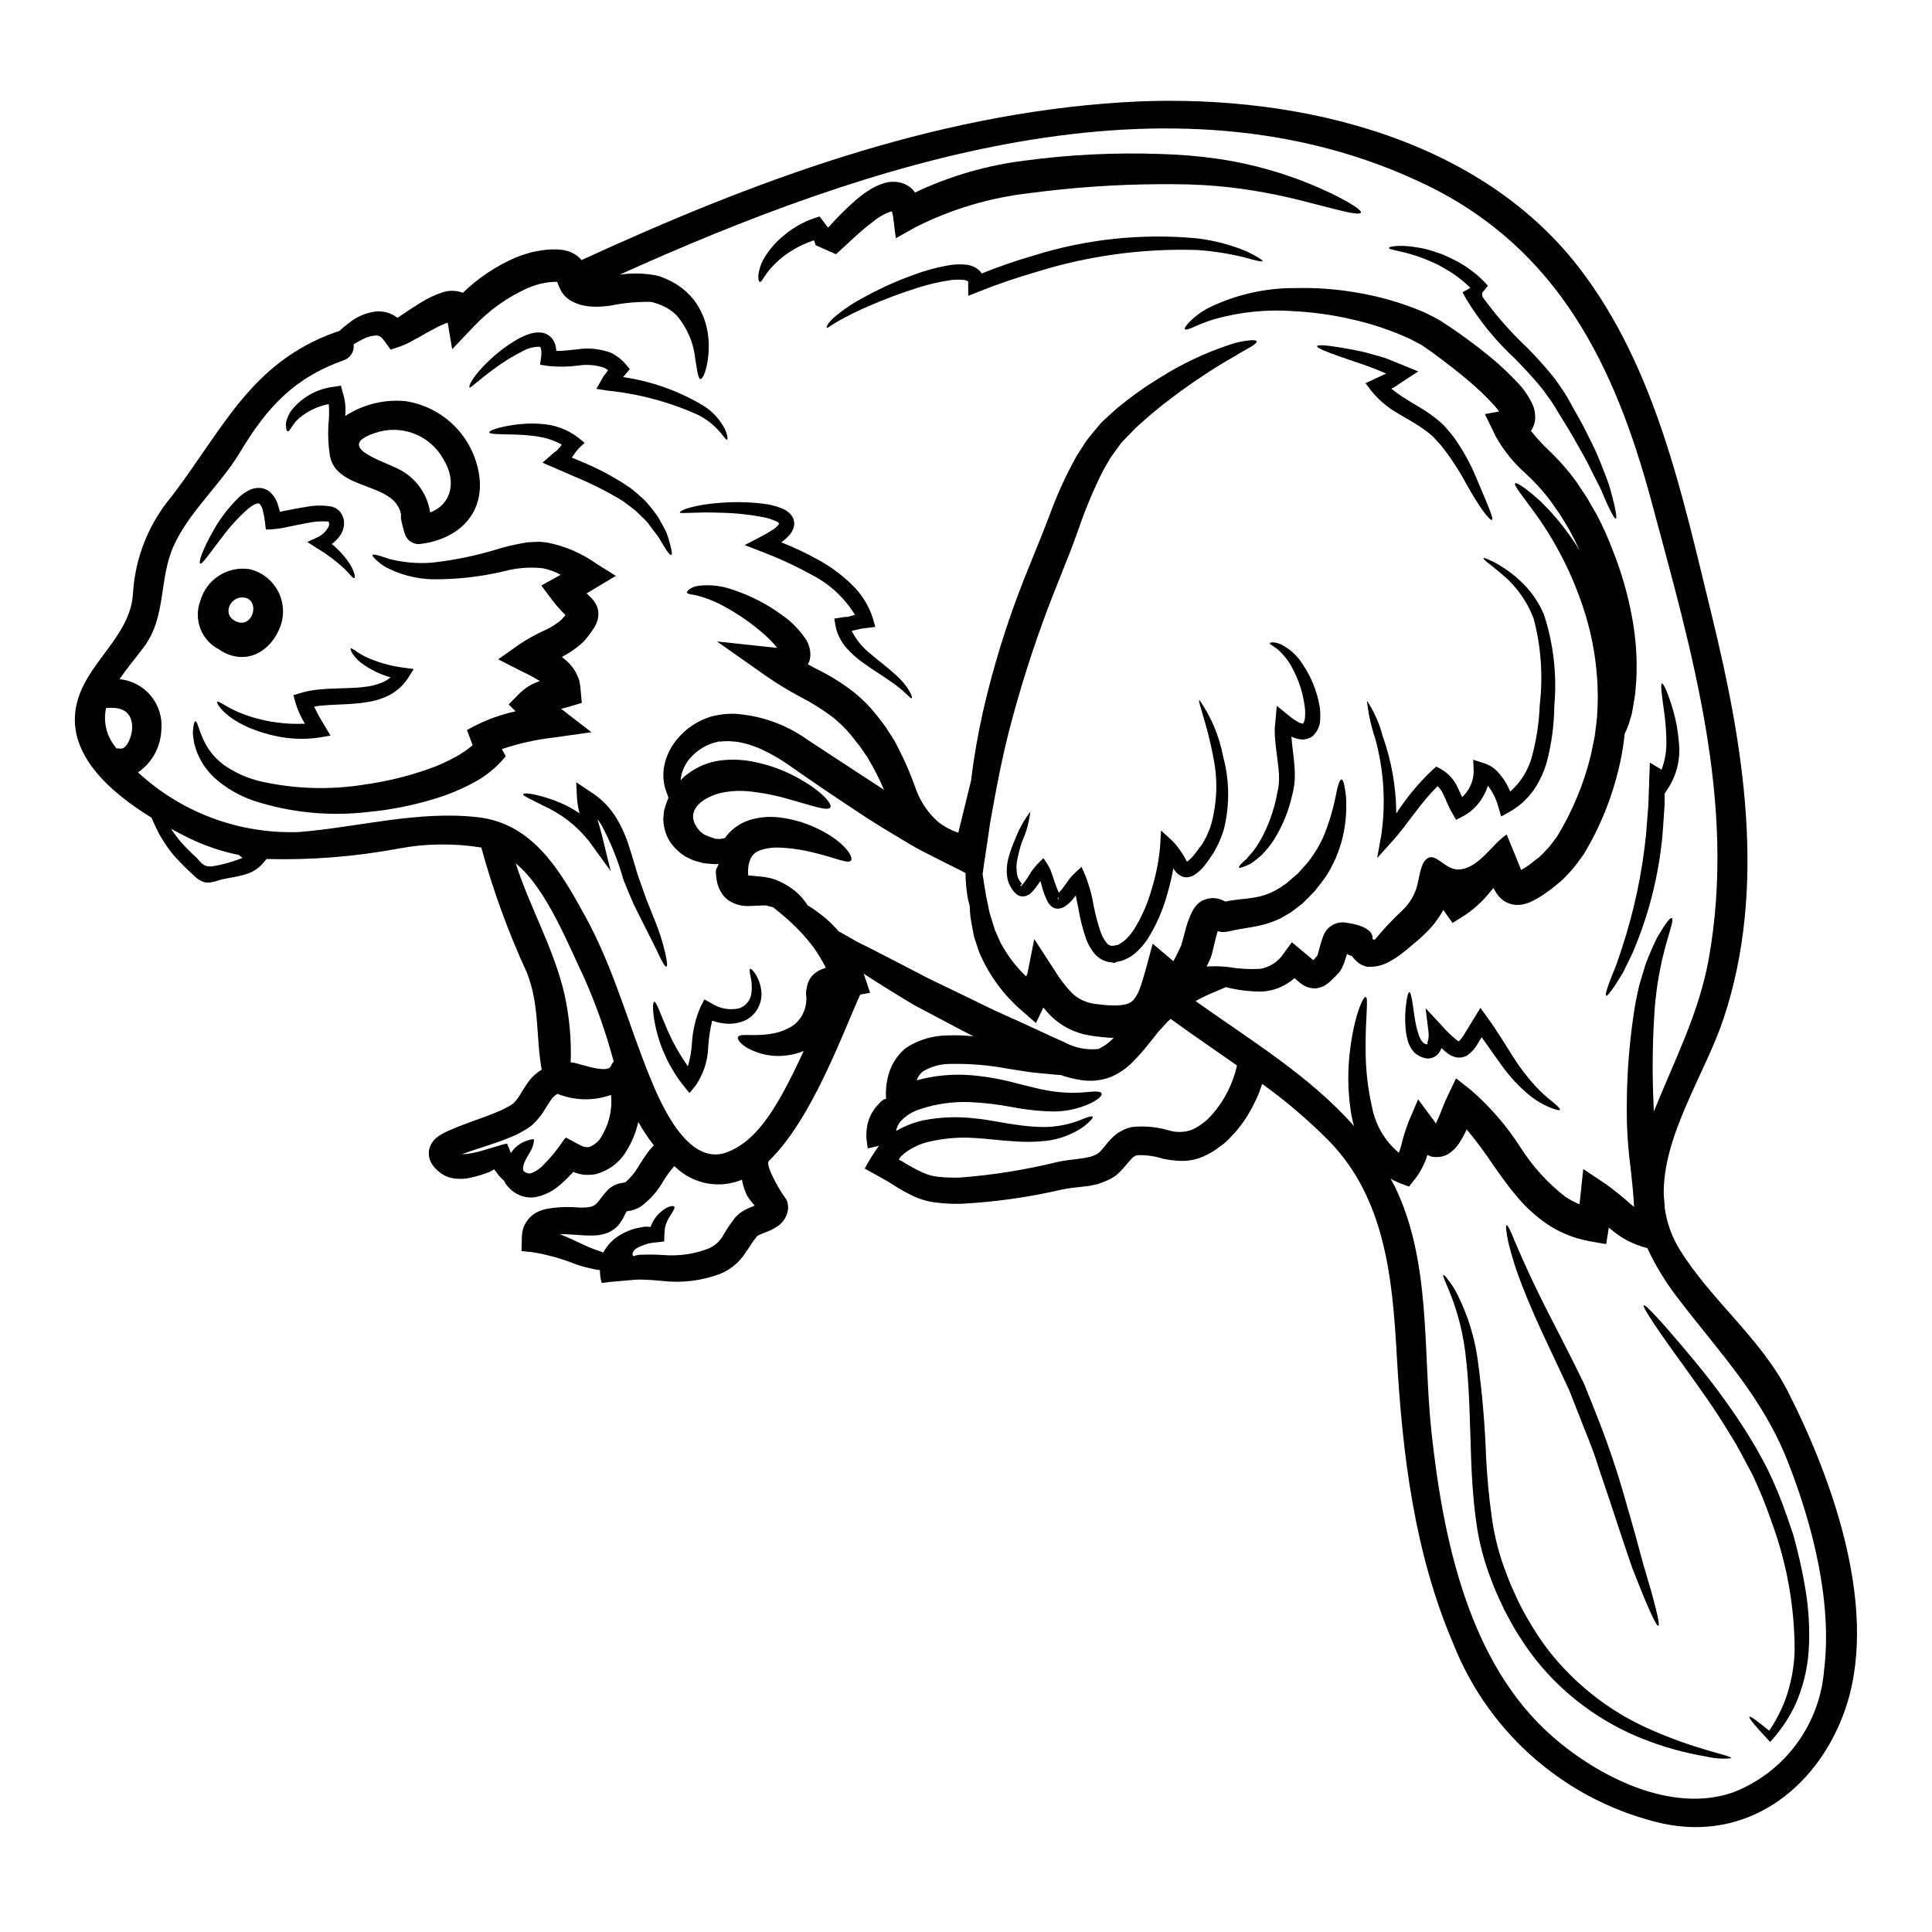 <?xml version="1.0" encoding="UTF-8"?>
<!-- Uploaded to: ICON Repo, www.svgrepo.com, Generator: ICON Repo Mixer Tools -->
<svg fill="#000000" width="800px" height="800px" version="1.1" viewBox="144 144 512 512" xmlns="http://www.w3.org/2000/svg">
 <g>
  <path d="m310.12 464.98c-0.211 0.301-0.395 0.621-0.543 0.953-0.441 0.992-1.012 1.918-1.699 2.758-0.484 0.543-1.047 1.012-1.672 1.387l-0.492 0.285-0.227 0.129-0.129 0.074-0.312 0.129-0.512 0.18v0.004c-0.547 0.18-1.109 0.312-1.676 0.395-0.52 0.102-1.047 0.152-1.574 0.152-1.508 0.023-3.012-0.035-4.508-0.18-1.645-0.102-3.148-0.203-4.481-0.203 2.5 0.953 4.559 2.035 6.359 2.828 1.379 0.656 2.797 1.227 4.25 1.699 0.641 0.23 0.742 0.285 0.977 0.363 1.02-1.945 2.574-3.562 4.477-4.66 0.562-0.344 1.148-0.645 1.754-0.902 0.473-0.227 0.961-0.414 1.461-0.566 0.789-0.242 1.59-0.434 2.398-0.566 0.367-0.074 0.734-0.129 1.105-0.156 0.156-0.012 0.312-0.012 0.465 0 0.281 0 0.617 0.078 0.875 0.078v0.004c0.086-0.336 0.219-0.656 0.395-0.953 0.305-0.664 0.695-1.289 1.156-1.855 0.645-0.824 1.441-1.523 2.34-2.059 1.367-0.789 2.137-0.789 2.363-0.543 0.227 0.336-0.129 0.953-0.852 2.113-0.469 0.676-0.863 1.402-1.18 2.16-0.203 0.473-0.348 0.965-0.438 1.469-0.117 1.164-0.18 2.332-0.18 3.5-0.789 0.129-1.695 0.18-2.676 0.309-0.492 0.047-0.98 0.125-1.465 0.23-0.262 0.078-0.543 0.156-0.828 0.262v-0.004c-0.586 0.191-1.164 0.414-1.723 0.672-0.215 0.094-0.422 0.207-0.617 0.332l-0.309 0.23v0.004c-0.367 0.273-0.629 0.664-0.746 1.105-0.078 0.395 0.027 0.977 0.695 0.617 0.375-0.121 0.766-0.199 1.156-0.23 1.031-0.027 2.086-0.051 3.148-0.051s2.109 0.074 3.191 0.129c4.082 0.332 8.18-0.27 11.996-1.75 1.766-0.773 3.199-2.152 4.043-3.891l0.539-0.848 0.668-1.059c0.492-0.742 0.879-1.258 1.316-1.828l0.395-0.539c0.262-0.262 0.516-0.543 0.789-0.789l-0.004 0.004c0.469-0.406 0.977-0.77 1.516-1.082 0.809-0.445 1.652-0.832 2.523-1.156l0.363-0.152v-0.027c0-0.023 0-0.023-0.027-0.023l-0.789-0.93c-0.441-0.551-0.848-1.125-1.215-1.727-0.477-0.996-0.848-2.039-1.105-3.113-0.102-0.344-0.18-0.695-0.23-1.055-2.914 1.207-6.113 1.547-9.215 0.973-3.102-0.57-5.969-2.027-8.262-4.191-0.16-0.121-0.316-0.254-0.465-0.395-1.055 1.227-2.012 2.535-2.859 3.914-1.504 2.676-3.559 5-6.027 6.824-1.105 0.676-2.344 1.098-3.629 1.234zm-14.168-10.422c-0.395 0.359-2.133 2.312-3.449 3.371-1.852 1.676-4.121 2.824-6.566 3.32-1.41 0.227-2.852 0.059-4.168-0.488-1.191-0.48-2.25-1.242-3.09-2.215-0.445-0.48-0.809-1.027-1.078-1.621-0.566-0.473-1.086-1-1.547-1.574-0.18-0.23-0.438-0.617-0.539-0.746-0.102-0.129-0.129-0.152-0.207-0.23l-0.004-0.004c-0.102-0.141-0.195-0.285-0.277-0.438-0.078-0.129-0.395 0.18-0.543 0.23l-0.254 0.152-0.004 0.004c-0.156 0.113-0.332 0.199-0.516 0.258-1.719 0.68-3.492 1.211-5.301 1.594-1.188 0.238-2.402 0.301-3.606 0.184-0.777-0.062-1.539-0.234-2.262-0.516-0.812-0.316-1.562-0.766-2.219-1.34-0.637-0.5-1.199-1.09-1.672-1.75-0.863-1.207-1.191-2.715-0.902-4.168 0.324-1.34 1.121-2.519 2.242-3.324 0.652-0.477 1.352-0.891 2.086-1.234 1.262-0.617 2.289-0.977 3.375-1.465 1.258-0.492 2.473-0.93 3.652-1.367 2.398-0.852 4.863-1.723 7.234-2.754h-0.004c1.098-0.453 2.152-1.004 3.148-1.645l0.617-0.414c0.129-0.152 0.285-0.336 0.438-0.488 0.371-0.41 0.707-0.852 1.004-1.312 0.695-1.105 1.52-2.598 2.777-4.269l0.004-0.004c0.895-1.137 1.996-2.098 3.242-2.832-1.574-8.547-0.512-17.09-3.938-25.738-4.93-10.691-8.965-21.773-12.07-33.129-7.332-1.184-14.816-1.078-22.113 0.309-11.473 2.129-23.137 3.043-34.801 2.731l-1.078 1.258c-1.047 1.18-2.375 2.074-3.863 2.602-3.344 1.129-5.949 1.105-8.441 2.008-0.398 0.125-0.801 0.219-1.211 0.285-0.586 0.113-1.188 0.121-1.777 0.023-0.992-0.281-1.898-0.812-2.625-1.543-0.977-0.93-1.969-1.828-2.883-2.727-0.914-0.902-1.801-1.883-2.652-2.805v-0.004c-0.816-0.957-1.574-1.965-2.266-3.019-0.59-0.902-1.207-1.855-1.746-2.883-0.539-1.027-0.93-1.906-1.367-2.805-0.18-0.465-0.363-0.902-0.566-1.34-10.914-6.691-22.367-16.73-20.027-29.27 2.137-11.582 14.52-18.43 15.109-30.27v0.004c0.59-9.48 4.227-18.52 10.371-25.77 13.699-17.992 20.902-35.34 43.398-43.395 0.27-0.09 0.547-0.16 0.828-0.207 1.078-1 2.223-1.926 3.422-2.777 1.906-1.363 4.133-2.211 6.461-2.473 1.574-0.117 3.144 0.223 4.531 0.98 0.336 0.227 0.742 0.461 1.105 0.691 0.59-0.395 1.18-0.789 1.773-1.18 1.367-0.926 2.832-1.906 4.457-2.883 1.809-1.141 3.754-2.051 5.789-2.703 1.727-0.555 3.59-0.496 5.281 0.156 4.027-3.906 8.727-7.051 13.871-9.293 1.262-0.52 2.551-0.965 3.863-1.336 1.375-0.332 2.766-0.582 4.168-0.75 0.719-0.078 1.133-0.102 1.801-0.129 0.863-0.031 1.723 0.012 2.574 0.129 0.484 0.051 0.957 0.152 1.414 0.309 0.562 0.137 1.098 0.355 1.598 0.645 0.828 0.441 1.559 1.035 2.16 1.754 45.383-20.859 92.746-38.613 143.22-41.805 43.012-2.727 93.488 7.902 121.23 43.938 20.203 26.281 27.285 60.18 35.008 91.742 8.516 34.723 14.801 72.422 3.148 107.26-4.863 14.562-16.164 30.914-15.805 46.691 0.129 1.156 0.203 2.344 0.285 3.543v-0.004c0.559 3.902 1.926 7.648 4.016 10.988 8.266 13.309 21.469 23.473 28.598 37.504 12.02 23.617 24.66 58.945 14.75 85.434-7.477 20.051-25.641 33.719-47.746 29.082l-0.004 0.004c-25.16-5.68-45.922-23.367-55.52-47.312-10.504-24.449-13.641-50.477-15.137-76.809-1.129-20.207-3.012-41.414-17.891-56.758v0.004c-5.496-5.551-11.445-10.629-17.785-15.188-0.48 1.551-1.074 3.066-1.777 4.531-0.75 1.531-1.574 3.027-2.473 4.481-0.938 1.426-1.98 2.785-3.113 4.062l-1.773 1.855c-0.633 0.609-1.312 1.172-2.035 1.672-1.414 1.117-2.973 2.035-4.633 2.731-1.777 0.742-3.688 1.113-5.613 1.082-1.66-0.051-3.312-0.25-4.938-0.598-2.141-0.676-4.375-0.988-6.617-0.922-0.59 0.082-1.129 0.375-1.52 0.82-0.617 0.566-1.418 1.672-2.445 2.805v0.004c-0.574 0.652-1.207 1.254-1.883 1.801-0.762 0.539-1.582 0.988-2.441 1.34-0.758 0.34-1.527 0.641-2.316 0.902l-2.238 0.461c-2.887 0.395-4.863 0.465-7.234 0.98v-0.004c-8.836 2.055-17.84 3.32-26.898 3.785-2.141 0.043-4.285-0.07-6.41-0.336-2.254-0.254-4.449-0.898-6.484-1.906-1.75-0.855-3.441-1.816-5.074-2.879l-1.156-0.719-2.109-1.211c-1.391-0.789-2.781-1.543-4.144-2.289v-0.004c1.109-2.102 2.371-4.113 3.781-6.023l-2.984 0.668c-0.129-1.055-0.312-2.035-0.363-3.062h0.004c-0.023-1.07 0.07-2.141 0.281-3.191 0.211-1.027 0.578-2.016 1.082-2.938 0.457-0.879 1.047-1.688 1.75-2.391 0.668-0.789 1.395-1.52 2.113-1.52-0.184-2.484 0.129-4.977 0.922-7.336 0.871-2.453 2.406-4.617 4.43-6.25 3.281-2.102 7.094-3.227 10.992-3.246 2.277-0.078 4.555-0.004 6.82 0.234-1.441-0.719-2.859-1.469-4.246-2.188-3.965-2.082-7.773-4.117-11.414-6.047-4.918-2.91-9.418-5.742-13.461-8.367l0.152 0.395 1.574 4.684-2.625 0.465c-4.684 10.297-12.77 33-24.195 44.082-1.109 1.055 2.754 7.477 3.5 8.625 0.395 0.617 0.902 1.234 1.234 1.828l0.004-0.004c0.211 0.598 0.332 1.223 0.359 1.852-0.016 0.676-0.148 1.34-0.391 1.969-0.477 1.266-1.34 2.344-2.469 3.086-0.59 0.418-1.219 0.773-1.883 1.055-0.668 0.285-1.492 0.645-1.695 0.695-0.668 0.254-1.18 0.488-1.496 0.645-0.176 0.102-0.23 0.152-0.285 0.176-0.051 0.023-0.051 0.051-0.051 0.051l-0.152 0.23v0.008c-0.426 0.5-0.82 1.027-1.18 1.574-0.359 0.543-0.691 1.082-1.055 1.598-0.363 0.516-0.875 1.285-1.312 1.906-0.535 0.684-1.121 1.328-1.75 1.926-1.273 1.16-2.738 2.082-4.332 2.731-4.894 1.832-10.156 2.469-15.348 1.852-1.031-0.078-2.035-0.152-3.016-0.254-0.953-0.027-1.879-0.051-2.777-0.102v-0.004c-0.871 0.008-1.738 0.059-2.602 0.156-0.902 0.074-1.777 0.152-2.652 0.23-1.723 0.125-3.398 0.309-4.969 0.512h0.004c-0.328-1.102-0.484-2.246-0.465-3.394-0.465-0.051-0.875-0.152-1.18-0.18v-0.004c-1.738-0.316-3.449-0.762-5.117-1.336-3.699-1.492-7.551-2.57-11.484-3.219l-3.012-0.312 0.078-2.828h0.004c-0.02-0.852 0.051-1.707 0.203-2.547 0.223-1.02 0.672-1.98 1.316-2.805 0.637-0.852 1.453-1.555 2.391-2.059 0.785-0.402 1.613-0.703 2.473-0.902 2.836-0.523 5.727-0.664 8.598-0.41 5.223 0.203 4.481-0.977 7.477-4.297v-0.004c1.027-1.18 2.441-1.957 3.988-2.188l0.98-0.18c1.488-1.293 2.742-2.836 3.707-4.555 0.691-1.082 1.441-2.289 2.394-3.578 0.457-0.586 0.945-1.145 1.465-1.672-1.539-1.953-2.918-4.027-4.117-6.203-0.586 2.641-1.602 5.168-3.012 7.477-1.832 3.238-4.93 5.566-8.547 6.426-0.965 0.121-1.938 0.156-2.906 0.102-0.887-0.141-1.758-0.367-2.602-0.672 0.055-0.027-0.105-0.207-0.156-0.102zm154.82-36.887-0.695 0.902c-0.562 0.695-1.129 1.391-1.695 2.109h-0.004c-1.223 1.566-2.539 3.062-3.934 4.477-1.723 1.836-3.809 3.293-6.125 4.277-2.637 0.992-5.496 1.242-8.266 0.719-1.254-0.203-2.492-0.484-3.707-0.852-0.438-0.129-0.875-0.285-1.316-0.438-0.285 0-0.59-0.027-0.875-0.027-1.93-0.176-3.992-0.395-6.18-0.59-2.445-0.285-4.606-0.695-7.027-1.055h0.004c-5.059-0.945-10.207-1.359-15.352-1.234-2.438 0.02-4.828 0.684-6.922 1.93-0.773 0.547-1.355 1.32-1.676 2.215-0.027 0.051-0.027 0.129-0.051 0.18 4.707-1.281 9.605-1.734 14.465-1.336 4.082 0.355 8.121 1.078 12.074 2.16 3.375 0.852 6.152 1.574 8.547 1.969h-0.004c3.422 0.57 6.902 0.672 10.348 0.305 2.188-0.203 3.293-0.152 3.543 0.363 0.246 0.516-0.516 1.367-2.676 2.523-3.637 1.742-7.664 2.516-11.688 2.238-3.144-0.141-6.273-0.516-9.363-1.117-3.672-0.703-7.387-1.141-11.121-1.316-4.422-0.184-8.844 0.426-13.051 1.805-2.059 0.598-3.922 1.742-5.379 3.316-0.609 0.734-1.02 1.613-1.18 2.551 2.258-1.34 4.719-2.305 7.285-2.856 4.512-0.879 9.133-1.043 13.691-0.488 2.035 0.18 3.914 0.516 5.664 0.824 1.75 0.309 3.316 0.566 4.812 0.789l0.004-0.004c2.602 0.422 5.234 0.645 7.871 0.668 3.277-0.043 6.523-0.68 9.574-1.875 1.969-0.852 3.012-1.105 3.188-0.852 0.176 0.254-0.461 1.082-2.262 2.547-3.027 2.137-6.551 3.465-10.234 3.859-2.863 0.305-5.75 0.328-8.621 0.082-3.219-0.152-6.719-0.695-10.398-0.875-4.012-0.242-8.039 0.102-11.949 1.027-2.047 0.504-3.992 1.367-5.738 2.551-0.422 0.297-0.828 0.621-1.207 0.977l-0.492 0.465c-0.074 0.078-0.102 0.129-0.152 0.18-0.102 0.176-0.285 0.438-0.254 0.617l0.395 0.176 0.207 0.078 1.105 0.668v0.004c1.449 0.891 2.953 1.691 4.5 2.394 1.402 0.664 2.91 1.066 4.457 1.188 1.84 0.188 3.688 0.246 5.535 0.176 8.672-0.66 17.277-2.039 25.723-4.113 2.344-0.539 5.277-0.746 7.336-1.082l1.441-0.309v0.004c0.418-0.121 0.82-0.277 1.211-0.465 0.727-0.273 1.355-0.758 1.801-1.391 0.746-0.789 1.441-1.855 2.703-3.113 1.473-1.496 3.359-2.519 5.418-2.934 3.227-0.324 6.484-0.027 9.602 0.879 2.016 0.633 4.188 0.586 6.176-0.129 1.023-0.453 1.984-1.031 2.859-1.727 0.488-0.344 0.953-0.723 1.391-1.133l1.285-1.367c3.164-3.676 5.371-8.082 6.426-12.816-5.844-4.121-11.809-8.137-17.582-12.355-0.336 0.309-0.668 0.641-1.027 0.953-0.492 0.488-1.055 1.207-1.621 1.797l-0.422 0.469-0.23 0.23-0.023 0.051-0.078 0.078c-0.02 0.027-0.062 0.055-0.062 0.078zm-93.676-5.766 0.051-0.102 0.203-0.641c0.215-0.797 0.336-1.621 0.363-2.449 0.023-0.395-0.105-0.789-0.105-1.391v-0.539c0-0.18 0.105-0.414 0.156-0.789v0.004c0.113-0.969 0.438-1.898 0.953-2.727 0.32-0.492 0.719-0.926 1.18-1.289 0.352-0.297 0.73-0.559 1.133-0.785 0.516-0.258 1.051-0.473 1.598-0.641l0.227-0.078h0.004c-0.969-1.93-2.09-3.781-3.348-5.535-1.934-2.559-4.117-4.918-6.508-7.055-1.496-1.363-2.938-2.496-4.121-3.449-0.461-0.129-0.926-0.254-1.441-0.363l-0.125-0.023v0.004c-0.023-0.031-0.043-0.066-0.055-0.102l-0.152 0.023h-0.004c-0.203-0.035-0.41-0.043-0.617-0.023-0.336 0-0.668 0.023-1.004 0.023-0.953 0.051-1.93 0.078-2.934 0.129-1.773 0.086-3.535-0.344-5.07-1.238-1.082-0.652-1.961-1.586-2.547-2.703-0.27-0.461-0.488-0.953-0.648-1.465-0.145-0.426-0.254-0.867-0.332-1.312-0.141-0.781-0.227-1.57-0.258-2.363l0.027-0.152v-0.074l0.051-0.336 0.102-0.23 0.18-0.395 0.395-0.875h0.004c-0.316 0.035-0.637 0.055-0.953 0.051-0.617-0.051-1.621-0.102-2.266-0.18-0.383-0.023-0.762-0.074-1.137-0.152l-0.75-0.238c-0.547-0.105-1.082-0.258-1.598-0.465-0.719-0.309-1.441-0.641-2.16-1.027-1.363-0.84-2.566-1.922-3.543-3.191-1.094-1.43-1.812-3.113-2.086-4.891-0.191-0.914-0.227-1.855-0.105-2.781 0.027-0.465 0.078-0.93 0.156-1.387l0.395-1.285 0.438-1.285 0.051-0.152 0.027-0.078c0-0.027 0.23-0.438 0.23-0.438 0-0.129-0.492-1.418-0.492-1.418v-0.004c-0.754-1.949-1.027-4.051-0.785-6.125 0.336-2.527 1.293-4.934 2.781-7.004 1.695-2.367 3.918-4.305 6.492-5.664 0.707-0.391 1.449-0.719 2.215-0.977 0.383-0.156 0.777-0.289 1.18-0.391l0.617-0.156 0.152-0.051 0.078-0.023 0.004-0.004c0.109-0.012 0.223-0.027 0.332-0.051l0.262-0.051c1.484-0.285 2.992-0.418 4.504-0.395 6.992 0.406 13.727 2.777 19.43 6.844 5.535 3.633 11.379 7.477 17.43 11.414 0.977 0.668 1.969 1.262 2.934 1.906-1.301-3.016-2.805-5.938-4.504-8.75-0.621-0.875-1.238-1.777-1.855-2.703-0.789-0.98-1.543-1.969-2.344-2.961h0.004c-1.426-1.73-3.019-3.312-4.762-4.723-2.707-2.055-5.586-3.871-8.605-5.422-3.207-1.703-6.312-3.594-9.293-5.664l-12.918-9.09 15.441 1.648c0.164 0.02 0.328 0.027 0.492 0.023-0.98-1.223-2.066-2.359-3.246-3.394-3.113-2.777-6.523-5.199-10.168-7.231-2.328-1.352-4.82-2.398-7.414-3.117-1.648-0.461-2.883-0.395-3.039-0.852-0.074-0.227 0.129-0.539 0.566-0.898h0.004c0.742-0.52 1.605-0.844 2.504-0.945 3.164-0.367 6.367 0.031 9.348 1.156 4.481 1.5 8.711 3.68 12.535 6.461 2.652 1.797 4.918 4.109 6.668 6.793 0.719 1.234 1.082 2.644 1.055 4.07-0.043 0.535-0.137 1.062-0.285 1.574-0.117 0.258-0.246 0.504-0.395 0.746 0.719 0.395 1.391 0.789 2.133 1.16h0.004c3.555 1.73 6.93 3.816 10.062 6.227 2.273 1.848 4.336 3.938 6.152 6.231 0.789 1.004 1.52 2.008 2.289 3.012 0.746 1.156 1.496 2.312 2.215 3.477h0.004c2.32 4.238 4.285 8.66 5.867 13.227 1.215 3.207 3.176 6.074 5.719 8.371 1.625 1.285 3.465 2.277 5.434 2.93 0.98-3.914 1.879-7.621 2.703-11.02 0.203-0.926 0.438-1.828 0.668-2.703 0.75-6.238 1.824-12.434 3.215-18.559 2.691-11.738 6.254-23.258 10.66-34.465 1.18-2.938 2.363-5.844 3.5-8.703 1.156-2.727 2.211-5.535 3.293-8.289 2.008-5.578 4.469-10.984 7.359-16.16 0.789-1.234 1.574-2.473 2.363-3.684 0.848-1.18 1.852-2.344 2.777-3.473l1.418-1.676 1.391-1.285c0.926-0.848 1.855-1.672 2.754-2.496 2.215-1.773 3.938-3.148 5.902-4.504 1.879-1.367 3.781-2.523 5.586-3.656 5.672-3.574 11.75-6.453 18.105-8.574 1.719-0.598 3.496-1.004 5.305-1.207 1.262-0.129 1.969-0.051 2.059 0.23 0.09 0.285-0.395 0.789-1.492 1.441-1.098 0.652-2.676 1.492-4.582 2.652-5.527 3.195-10.855 6.719-15.961 10.555-1.574 1.207-3.293 2.473-4.941 3.887-1.672 1.316-3.477 3.016-4.996 4.352l-2.574 2.648-1.312 1.367-0.98 1.363c-0.641 0.93-1.34 1.75-1.969 2.754-0.617 1.082-1.234 2.16-1.883 3.242l0.008-0.004c-2.469 4.91-4.602 9.984-6.387 15.18-1.004 2.801-2.035 5.66-3.242 8.621-1.133 2.832-2.266 5.715-3.426 8.625v-0.004c-4.266 10.84-7.93 21.91-10.969 33.152-2.828 10.348-4.504 19.898-5.945 27.945-0.695 5.117-1.469 9.68-1.969 13.434 0.254 1.621 0.539 3.504 0.902 5.641 0.18 0.902 0.395 1.879 0.59 2.883h0.004c0.176 1.059 0.441 2.098 0.789 3.113 0.309 1.031 0.645 2.137 1.004 3.242 0.465 1.059 0.98 2.164 1.469 3.293l-0.004 0.004c1.777 3.312 4.062 6.328 6.769 8.934 0.176-0.297 0.309-0.617 0.395-0.953l1.773-8.957 5.301 8.16h0.004c1.34 2.234 2.922 4.316 4.723 6.203 1.676 1.559 3.801 2.551 6.074 2.828l2.035 0.23c0.336 0.027 0.668 0.078 1.027 0.105l1.211 0.051v0.004c0.645 0.035 1.285 0.035 1.93 0 0.578-0.043 1.152-0.121 1.723-0.234 0.82-0.152 1.578-0.535 2.188-1.105 0.715-0.848 1.273-1.816 1.652-2.856 0.641-1.672 1.207-3.629 1.746-5.586l1.777-6.566 5.461 4.633c0.203-0.363 0.465-0.789 0.691-1.258 0.465-0.953 0.902-1.906 1.367-2.832l0.203-0.719 0.363-1.258c0.23-0.902 0.488-1.801 0.719-2.703 0.23-0.902 0.566-1.855 0.98-2.883v-0.004c0.227-0.578 0.488-1.137 0.789-1.68 0.191-0.383 0.422-0.742 0.691-1.078 0.168-0.238 0.359-0.461 0.566-0.668 0.32-0.312 0.676-0.586 1.055-0.824l0.156-0.105 0.102-0.051h0.004c0.625-0.281 1.289-0.48 1.969-0.59 0.797-0.121 1.613-0.066 2.391 0.152 0.59 0.152 1.156 0.387 1.68 0.699l1.004-0.18c0.953-0.18 2.16-0.285 3.215-0.438 0.953-0.102 1.969-0.18 2.777-0.336 3.144-0.375 6.133-1.574 8.66-3.477l0.488-0.312 0.262-0.203 0.977-0.852c0.645-0.566 1.262-1.105 1.906-1.645 0.953-1.082 1.883-2.035 2.754-3.09h-0.004c0.816-1.055 1.574-2.156 2.269-3.293 0.59-1.156 1.285-2.215 1.723-3.32v-0.004c1.477-3.531 2.586-7.207 3.312-10.965 0.516-2.699 1.004-4.195 1.496-4.219s0.848 1.52 1.18 4.402h0.004c0.309 4.211-0.129 8.445-1.289 12.508-0.422 1.391-0.918 2.758-1.492 4.094-0.676 1.465-1.43 2.891-2.258 4.273-0.953 1.414-2.113 2.883-3.269 4.328-0.566 0.594-1.156 1.18-1.75 1.801l-0.926 0.902-0.203 0.23-0.18 0.18-0.312 0.254-0.562 0.438c-0.789 0.594-1.547 1.211-2.398 1.801-0.902 0.516-1.773 1.082-2.754 1.598l-0.004 0.008c-2.008 0.969-4.141 1.66-6.332 2.059-1.105 0.23-2.035 0.359-3.062 0.539-0.93 0.18-1.699 0.254-2.754 0.488l-1.492 0.336-0.18 0.027-0.102 0.023-0.312 0.055h-0.004c-0.41 0.043-0.82 0.059-1.234 0.051-0.383-0.031-0.762-0.102-1.129-0.207-0.129 0.438-0.262 0.93-0.395 1.418-0.203 0.824-0.395 1.672-0.617 2.496l-0.316 1.367c-0.137 0.613-0.316 1.215-0.539 1.801 0 0.027-0.129 0.312-0.129 0.312-0.309 0.641-0.617 1.312-0.926 1.969l1.055-0.051c1.539-0.047 3.078 0.012 4.609 0.176 2.828 0.484 5.703 0.648 8.57 0.492 2.602-0.461 4.891-2.004 6.297-4.246l2.059-2.805 2.805 2.344c0.824 0.691 1.672 1.391 2.523 2.109 0.125 0.102 0.254 0.18 0.359 0.285 0.152-0.18 0.336-0.359 0.488-0.539l0.566-0.645 0.027-0.074 0.102-0.262 0.18-0.668c0.309-1.055 0.566-2.312 1.156-3.887l0.004-0.004c0.848-2.82 3.758-4.477 6.613-3.758 1.969 0.203 6.977 1.391 6.539 4.273 0.203 0.07 0.41 0.129 0.617 0.176 2.231-2.734 4.648-5.316 7.231-7.723 2.023-1.875 3.445-4.309 4.09-6.988 0.488-1.801 0.875-6.668 3.316-7.156 2.008-0.395 4.457 3.371 7.543 3.242 5.277-0.18 8.703-6.543 12.77-9.293 0.875 2.109 1.75 4.246 2.602 6.383l1.23 3.035c0.492-0.262 0.965-0.551 1.418-0.871l0.645-0.438 0.309-0.207 0.152-0.125c0.051-0.027 1.262-1.004 1.262-1.004l0.004-0.004c0.816-0.57 1.566-1.23 2.238-1.969 0.566-0.668 1.18-1.156 1.746-1.93l1.727-2.289h0.004c4.066-6.672 7.086-13.93 8.953-21.52 0.363-1.746 0.723-3.5 1.059-5.199 0.203-1.797 0.488-3.578 0.617-5.324 0.051-1.75 0.203-3.504 0.176-5.199s-0.051-3.426-0.203-5.074v-0.004c-0.445-6.219-1.664-12.355-3.629-18.273-2.856-8.699-6.996-16.926-12.277-24.402-3.805-5.328-6.254-8.109-5.789-8.625 0.203-0.207 1.055 0.23 2.523 1.258h-0.004c2.109 1.566 4.086 3.305 5.906 5.203 3.262 3.453 6.16 7.231 8.656 11.273-0.824-1.777-1.723-3.543-2.676-5.328-0.789-1.316-1.574-2.625-2.394-3.965-0.953-1.391-1.93-2.777-2.934-4.195h0.004c-1.98-2.551-4.176-4.93-6.566-7.102-3.066-2.758-5.66-6-7.672-9.602l-0.516-1.082-2.344-4.812 3.758-0.695 0.004-0.004c-0.391-0.547-0.809-1.074-1.258-1.574-2.195-2.41-4.551-4.664-7.055-6.746-2.5-2.137-5.117-4.144-7.672-6.051-1.262-0.953-2.574-1.906-3.809-2.727l-0.875-0.59-0.852-0.438-1.934-1.031h0.004c-5.117-2.359-10.477-4.156-15.984-5.352-4.867-1.109-9.816-1.797-14.801-2.059-7.176-0.555-14.391 0.168-21.312 2.133-1.875 0.574-3.707 1.281-5.484 2.113-1.285 0.562-2.059 0.742-2.238 0.512-0.18-0.23 0.262-0.902 1.234-1.93 1.508-1.531 3.258-2.809 5.176-3.781 7.082-3.441 14.855-5.211 22.727-5.176 5.379-0.145 10.758 0.234 16.062 1.133 6.184 0.996 12.227 2.734 17.992 5.172 0.746 0.363 1.543 0.746 2.316 1.133l1.258 0.645 1.156 0.691c1.445 0.93 2.832 1.855 4.223 2.828 2.754 1.934 5.512 3.992 8.266 6.231l0.008 0.004c2.883 2.332 5.59 4.871 8.105 7.594 1.562 1.695 2.832 3.637 3.762 5.742 0.328 0.855 0.508 1.762 0.539 2.676 0.043 0.613-0.008 1.23-0.156 1.828-0.156 0.672-0.422 1.316-0.785 1.906-0.051 0.078-0.125 0.152-0.18 0.23h-0.004c1.371 1.738 2.859 3.383 4.457 4.918 2.75 2.574 5.25 5.402 7.481 8.441 0.953 1.441 1.906 2.859 2.859 4.273 0.926 1.574 1.828 3.148 2.699 4.684h-0.004c1.594 3.035 2.996 6.16 4.195 9.367 2.309 5.777 4.035 11.77 5.148 17.891 1 5.379 1.371 10.855 1.109 16.32-0.105 1.234-0.207 2.473-0.285 3.656-0.156 1.207-0.395 2.363-0.566 3.477-0.102 0.566-0.207 1.105-0.285 1.672l-0.078 0.336-0.051 0.203-0.102 0.363-0.23 0.746c-0.152 0.488-0.254 0.953-0.438 1.441-0.18 0.488-0.395 1.027-0.59 1.52-0.156 0.359-0.312 0.668-0.465 1.004h0.004c-0.27 2.637-0.691 5.258-1.266 7.848-1.867 8.5-5.109 16.637-9.602 24.09l-2.137 2.91c-0.812 1.023-1.68 2.004-2.598 2.938-0.824 0.852-1.711 1.641-2.652 2.359l-1.258 1.027-1.648 1.18v0.004c-1.109 0.781-2.277 1.469-3.5 2.059-0.395 0.188-0.797 0.352-1.215 0.484-0.539 0.199-1.098 0.332-1.672 0.395-0.336 0.027-0.641 0.055-1.004 0.055-0.43-0.027-0.859-0.078-1.285-0.156-1.516-0.348-2.856-1.223-3.785-2.469l-0.488-0.672-0.328-0.57c-0.129-0.199-0.238-0.406-0.336-0.617-0.262 0.309-0.516 0.59-0.789 0.902l0.004-0.004c-1.887 2.394-4.125 4.484-6.641 6.203l-3.426 2.16-2.344-3.32c-0.027-0.051-0.078-0.102-0.102-0.152-1.34 2.481-3.09 4.715-5.176 6.617-0.488 0.488-0.926 0.824-1.363 1.258l-1.445 1.211c-0.902 0.789-1.852 1.594-2.91 2.394h0.004c-1.109 0.875-2.293 1.652-3.539 2.316-1.691 0.93-3.609 1.375-5.535 1.285h-0.293l-0.281-0.102h0.004c-0.57-0.16-1.113-0.395-1.621-0.691-0.336-0.246-0.652-0.508-0.953-0.789-0.363-0.344-0.699-0.715-1.004-1.105l-0.129-0.18v-0.004c-0.246-0.039-0.48-0.117-0.699-0.23-0.203-0.078-0.398-0.176-0.59-0.285-0.152 0.465-0.312 1.004-0.488 1.543l-0.363 1.059v0.004c-0.07 0.199-0.156 0.398-0.254 0.59l-0.129 0.336c-0.078 0.152-0.203 0.363-0.312 0.539v-0.004c-0.102 0.199-0.223 0.391-0.359 0.566l-0.152 0.207-0.312 0.359-0.152 0.152-0.645 0.668c-0.461 0.465-0.898 0.902-1.543 1.469v0.004c-0.395 0.332-0.816 0.633-1.262 0.902-0.332 0.172-0.676 0.316-1.031 0.438-0.43 0.145-0.879 0.242-1.336 0.281-1.363 0.023-2.695-0.414-3.781-1.234-0.668-0.488-1.133-0.926-1.621-1.34l-0.156-0.152h-0.004c-0.715 0.629-1.492 1.188-2.312 1.672-1.875 1.086-3.969 1.727-6.129 1.879-3.289 0.047-6.57-0.344-9.754-1.16-0.695 0.312-1.547 0.668-2.523 1.082v0.004c-1.887 0.754-3.727 1.621-5.512 2.598 14.52 10.348 30.309 19.871 42.008 33.152h0.004c-0.387-1.316-0.676-2.66-0.875-4.016-0.828-5.516-0.871-11.125-0.129-16.652 1.18-9.055 3.477-13.777 4.094-13.562 0.789 0.203-0.102 5.148-0.027 13.82v-0.004c-0.023 5.137 0.539 10.258 1.676 15.266 0.879 4.773 3.402 9.09 7.129 12.199 0.203-0.539 0.395-1.105 0.566-1.723 0.523-2.168 1.18-4.297 1.969-6.383l2.574-6.051 4.246 5.742c0.156 0.203 0.285 0.438 0.441 0.668 0.395-0.789 0.789-1.723 1.207-2.703 0.566-1.418 1.105-2.934 1.969-4.684l2.188-4.582 4.043 3.191c4.981 4.336 9.32 9.352 12.895 14.902 3.207 5.106 7.285 9.613 12.047 13.309 1.176 0.781 2.426 1.441 3.731 1.969 0.051-0.617 0.129-1.234 0.203-1.855l0.789-7.477 5.816 3.859h0.004c2.453 1.785 4.82 3.691 7.082 5.715 0.207 0.152 0.395 0.285 0.566 0.438-0.18-3.449-0.539-6.922-0.926-10.348h0.004c-0.738-5.519-1.074-11.086-1.004-16.652 0.027-9.094 0.801-18.164 2.312-27.133 0.438-1.879 0.695-3.707 1.211-5.352 0.516-1.645 0.977-3.219 1.414-4.688 1.055-2.856 2.137-5.223 3.039-7.086 2.137-3.684 3.5-5.484 3.938-5.254 1.129 0.543-3.191 8.496-4.457 23.168-0.656 8.773-0.777 17.582-0.359 26.371 0 0.566 0.051 1.133 0.074 1.699 5.328-13.285 11.945-25.977 14.52-40.336 7.477-41.391-4.531-81.75-15.188-121.44-9.629-35.777-24.633-66.742-59.535-83.707-67.957-33-149.01-5.535-213.85 23.707 3.098-0.434 6.242-0.383 9.32 0.152l0.875 0.207 0.102 0.023 0.395 0.102 0.152 0.078 0.312 0.102 1.234 0.516v0.004c0.992 0.43 1.945 0.938 2.856 1.52 1.652 1.07 3.121 2.398 4.352 3.938 1.965 2.582 3.246 5.617 3.731 8.828 0.34 2.258 0.355 4.555 0.051 6.82-0.512 3.633-1.441 5.434-2.008 5.379-0.566-0.051-0.852-2.059-1.363-5.352h0.004c-0.449-4.305-2.211-8.367-5.047-11.633-0.922-0.883-1.973-1.621-3.113-2.191-0.578-0.285-1.172-0.531-1.781-0.746l-1.258-0.395-0.262-0.074h-0.023c-0.129 0-0.516-0.051-0.516-0.051-3.523-0.051-7.047 0.285-10.5 1.004-1.172 0.164-2.356 0.258-3.543 0.281-0.641 0-1.285-0.027-2.008-0.078l-1.082-0.152c-0.359-0.051-0.902-0.203-1.363-0.312h0.004c-0.711-0.207-1.402-0.484-2.062-0.82-1.152-0.586-2.129-1.465-2.832-2.547-0.457-0.77-0.824-1.59-1.098-2.441-0.027-0.102-0.051-0.152-0.078-0.23-0.203-0.023-0.516 0-0.789-0.023-0.465 0.023-1.18 0.074-1.594 0.125-0.879 0.207-1.75 0.262-2.652 0.543-0.945 0.266-1.871 0.594-2.777 0.977-5.363 2.406-10.199 5.844-14.238 10.113l-5.816 6.102-1.18-7.035c-1.121 0.391-2.203 0.871-3.246 1.438-1.441 0.746-2.883 1.574-4.328 2.398-0.789 0.395-1.52 0.824-2.262 1.234-0.91 0.496-1.859 0.918-2.836 1.262l-2.445 0.824-1.52-2.109c-0.824-1.156-1.258-1.543-2.133-1.648v-0.004c-1.305 0.031-2.582 0.367-3.734 0.98-0.824 0.438-1.645 0.902-2.418 1.367 0.238 1.852-0.859 3.613-2.625 4.219-13.363 4.762-20.441 12.637-27.551 24.477-5.148 8.547-13.438 15.676-17.531 24.738-3.965 8.828-1.855 18.688-7.871 26.766-1.969 2.676-4.453 5.535-6.461 8.547 6.731 0.645 11.676 6.606 11.074 13.336-0.125 4.555-2.422 8.777-6.18 11.352 11.594 10.727 26.973 16.41 42.758 15.805 15.699-1.285 31.531-5.738 47.336-3.914 14.672 1.672 21.93 14.414 28.445 26.281 7.644 13.953 11.324 28.445 17.293 43.012 2.781 6.797 9.887 23.168 20.055 19.562 7.004-2.496 11.605-9.68 15.055-15.883 1.969-3.602 3.758-7.285 5.461-11.02h-0.004c-2.148 0.867-4.449 1.316-6.769 1.316-2.984-0.008-5.918-0.809-8.492-2.32-1.75-1.156-2.394-2.211-2.109-2.727 0.562-1.133 4.531 0.152 10.035-1.082 1.383-0.324 2.711-0.852 3.938-1.574 0.605-0.348 1.16-0.781 1.645-1.289 0.762-0.766 1.367-1.676 1.773-2.676zm270.22 175.4c2.445-18.25-2.887-39.078-9.551-56.012-6.668-16.938-17.711-28.414-28.594-42.598l-0.004-0.008c-3.41-4.293-6.305-8.977-8.625-13.949l-0.254-0.051c-3.352-0.863-6.465-2.465-9.113-4.688-0.285-0.203-0.543-0.438-0.828-0.668l-0.691 4.375-4.273-0.746c-4.086-0.711-7.973-2.269-11.414-4.582-3.047-2.106-5.785-4.621-8.137-7.477-2.262-2.676-4.219-5.434-6.051-8.059-2.188-3.312-4.555-6.5-7.094-9.551-0.574 1.312-1.266 2.57-2.059 3.762-0.766 1.156-1.773 2.129-2.957 2.856-0.977 0.535-2.082 0.785-3.191 0.723-0.539 0.012-1.074-0.086-1.574-0.285-0.203-0.078-0.395-0.203-0.617-0.285l-0.004 0.004c-0.707 2.305-1.82 4.469-3.293 6.383l-1.594 2.008-2.363-0.875c-0.875-0.34-1.719-0.75-2.523-1.234 0.395 0.691 0.789 1.391 1.133 2.109 9.73 19.949 7.387 43.762 9.73 65.199 3.039 27.98 9.754 61.031 32.02 80.516 12.098 10.609 31.531 20.594 47.98 14.805v-0.004c6.531-2.551 12.227-6.859 16.453-12.449 4.231-5.594 6.832-12.246 7.512-19.223zm-188.54-167.91v-0.004c0.125-0.113 0.246-0.23 0.359-0.359-0.465 0-0.902 0-1.262-0.027l-1.18-0.102c-0.461-0.023-0.926-0.102-1.363-0.152-0.902-0.102-1.801-0.203-2.703-0.363-3.898-0.66-7.496-2.512-10.297-5.301-0.668-0.691-1.258-1.391-1.828-2.086l-1.969 4.121-3.477-3.039h0.004c-5.043-4.281-9.012-9.684-11.582-15.781-0.465-1.391-0.902-2.754-1.34-4.039-0.285-1.34-0.492-2.625-0.723-3.859-0.223-1.156-0.355-2.324-0.391-3.504-0.023-0.336-0.023-0.617-0.051-0.926v0.004c-0.266-0.809-0.461-1.637-0.594-2.473-0.316-2.035-0.488-4.094-0.516-6.152l-1.18-0.617c-2.211-1.105-4.504-2.238-6.82-3.426-2.316-1.184-4.762-2.363-7.055-3.781-4.633-2.754-9.496-5.637-14.234-8.855-6.102-4.016-11.84-7.926-17.27-11.738-2.387-1.703-4.934-3.18-7.598-4.406-1.215-0.535-2.461-0.992-3.734-1.363-0.617-0.152-1.211-0.309-1.832-0.438h0.004c-0.52-0.102-1.047-0.172-1.574-0.207-1.277-0.145-2.566-0.137-3.84 0.027l-0.129-0.102-0.051 0.051-0.359 0.102c-0.262 0.055-0.488 0.105-0.746 0.18-0.496 0.117-0.977 0.281-1.441 0.488-1.805 0.734-3.43 1.848-4.762 3.269-1.656 1.707-2.676 3.93-2.883 6.297 0.484-0.598 1.047-1.129 1.672-1.574 2.594-2.031 5.691-3.32 8.961-3.731 2.742-0.336 5.519-0.25 8.234 0.258 4.254 0.785 8.355 2.246 12.148 4.328 6.332 3.477 9.293 6.922 8.66 7.871-0.691 1.055-4.656-0.438-10.965-2.188-3.547-1.039-7.184-1.742-10.859-2.109-1.969-0.176-3.953-0.109-5.906 0.203-5.535 0.852-12.02 5.023-6.566 10.629h0.004c0.219 0.125 0.418 0.281 0.594 0.465 0.395 0.242 0.816 0.441 1.258 0.59l0.668 0.285s0.262 0.051 0.336 0.078c0.285 0.102 0.566 0.18 0.879 0.309 0.312 0.125 0.488 0 0.742 0.055v-0.004c0.262 0.062 0.531 0.062 0.789 0 0.27-0.059 0.547-0.102 0.82-0.129 0.105-0.051 0.207-0.078 0.312-0.129 1.578-2.207 3.824-3.848 6.406-4.684 2.586-0.816 5.316-1.062 8.008-0.723 4 0.473 7.875 1.703 11.414 3.629 5.945 3.113 8.465 7.055 7.477 7.871-0.852 0.789-4.016-0.789-9.73-2.16l0.004 0.004c-3.168-0.816-6.414-1.273-9.68-1.367-1.594-0.023-3.18 0.23-4.684 0.746-1.094 0.395-1.984 1.207-2.473 2.266-0.246 0.594-0.43 1.219-0.543 1.852l-0.102 1.367c0 0.359 0 0.789 0.027 0.977 0.004 0.051 0.012 0.102 0.023 0.152 0.184 0.059 0.375 0.082 0.566 0.078 1.031 0.102 2.059 0.203 3.039 0.285 0.633 0.062 1.258 0.164 1.879 0.309 0.363 0.051 0.492 0.125 0.746 0.176l0.336 0.102 0.078 0.027 0.336 0.078 0.254 0.102v0.004c1.887 0.738 3.652 1.762 5.227 3.035 1.293 1.062 2.398 2.332 3.266 3.762 0.957 0.535 1.871 1.148 2.731 1.828 1.688 1.211 3.25 2.59 4.66 4.117 0.254 0.254 0.488 0.59 0.746 0.875 1.543 0.852 3.148 1.777 4.887 2.781 5.512 2.699 11.867 6.074 18.996 9.754l11.414 5.512c1.969 0.953 3.965 1.969 6.023 2.934 2.059 0.965 4.195 1.883 6.297 2.828 4.223 1.906 8.469 3.969 12.305 5.641 2.766 1.508 5.922 2.137 9.055 1.797 1.355-0.664 2.598-1.543 3.68-2.602zm-132.86 7.078c0.172-0.43 0.414-0.832 0.719-1.18-2.023-7.523-4.613-14.879-7.746-22.008-4.144-8.52-10.012-23.836-18.223-30.477 3.781 11.738 10.09 22.496 12.895 34.566 1.34 5.996 1.902 12.141 1.672 18.277 0.055-0.801 9.676 3.418 10.684 0.82zm-0.051 11.66-0.004-0.004c0.199-1.312 0.215-2.644 0.055-3.961-4.602 1.637-9.641 1.535-14.172-0.285-0.562 0.297-1.051 0.711-1.441 1.215-0.691 0.898-1.441 2.184-2.394 3.68h0.004c-0.535 0.812-1.141 1.578-1.805 2.289l-1.133 1.133-1.23 0.875c-1.422 0.906-2.918 1.684-4.481 2.312-2.805 1.18-5.434 1.969-7.824 2.781-1.18 0.359-2.266 0.742-3.348 1.105-0.562 0.203-1.129 0.414-1.672 0.617 0.312 0 0.668-0.027 1.004-0.051l-0.004 0.004c1.473-0.176 2.93-0.477 4.352-0.902l3.449-1.031c0.59-0.176 1.133-0.336 1.699-0.512 0.473-0.141 0.957-0.25 1.441-0.332 0.379 0.812 0.715 1.645 1.004 2.496 1.379-2.082 3.617-3.434 6.102-3.684 0.203 2.754-2.363 4.723-2.832 7.359-0.125 0.852 0.051 1.004 0.395 1.316h-0.004c0.27 0.176 0.566 0.309 0.879 0.395 0.281 0.055 0.57 0.047 0.852-0.023 1.207-0.469 2.297-1.199 3.191-2.137 1.871-1.867 3.562-3.91 5.043-6.102 0.336-0.395 0.617-1.004 1.004-1.207l1.469 0.789c1.004 0.516 1.906 1.055 3.062 1.574 0.312 0.023 0.594 0.152 0.879 0.18 0.254-0.078 0.516 0.023 0.789-0.055l-0.008-0.004c1.496-0.582 2.719-1.707 3.426-3.148 1.188-2.059 1.961-4.328 2.269-6.688zm-97.613-66.77-0.93-0.789c-4.555-0.914-8.973-2.402-13.152-4.43-1.492-0.742-3.148-1.574-4.836-2.496 0.438 0.668 0.875 1.316 1.441 2.035 0.645 0.863 1.34 1.688 2.082 2.469 0.789 0.789 1.547 1.621 2.473 2.449 2.086 1.797 2.086 3.113 4.789 3.012 2.762-0.43 5.465-1.176 8.055-2.219 0.051-0.008 0.051-0.035 0.105-0.035zm-32.383-28.984c1.773 0.285 3.191-3.504 3.168-5.613-0.051-4.078-2.617-5.453-6.465-5.148-0.152 0.016-0.309 0.016-0.461 0-0.766 3.469 0.027 7.098 2.164 9.934 0.18 0.262 0.395 0.516 0.59 0.789 0.336-0.027 0.672-0.012 1.004 0.039z"/>
  <path d="m622.35 564.55c1.004 5.672 1.324 11.445 0.953 17.191-0.359 4.856-1.559 9.613-3.543 14.059-1.539 3.254-3.527 6.277-5.902 8.98l-0.746 0.852-0.691-0.746c-3.293-3.5-5.047-5.609-4.812-5.902 0.23-0.297 2.109 1.105 5.25 3.68l-0.004-0.004c1.691-2.512 3.102-5.207 4.195-8.031 1.551-4.211 2.41-8.645 2.547-13.129 0.008-11.637-2.051-23.188-6.074-34.105-1.441-4.215-3.106-8.348-4.996-12.379-2.059-3.785-3.859-7.547-6.051-10.891-4.066-6.844-8.391-12.691-11.918-17.656-7.18-9.859-11.414-16.188-10.938-16.551 0.477-0.363 5.535 5.25 13.383 14.672 4.629 5.555 8.926 11.375 12.875 17.43 2.344 3.609 4.5 7.336 6.461 11.168 2.031 4.156 3.793 8.438 5.277 12.82 0.539 1.574 1.055 3.086 1.574 4.606 0.539 1.801 0.875 3.191 1.258 4.789 0.758 3.07 1.387 6.133 1.902 9.148z"/>
  <path d="m580.34 601.87c13.336 6.078 22.629 7.258 22.434 8.086-2.18 0.223-4.383 0.074-6.512-0.441-5.883-0.969-11.641-2.582-17.172-4.809-8.312-3.328-15.895-8.254-22.316-14.492-3.801-3.688-7.144-7.82-9.961-12.305-1.543-2.289-2.828-4.789-4.168-7.285-1.18-2.574-2.5-5.25-3.426-7.902-2.082-5.293-3.477-10.828-4.144-16.473-0.719-5.402-1.031-10.629-1.207-15.547-0.336-9.883-0.465-18.66-1.285-25.945-1.367-14.695-6.769-22.469-6.051-22.883 0.152-0.051 0.566 0.363 1.207 1.262 1.004 1.262 1.867 2.633 2.574 4.086 2.676 5.371 4.461 11.141 5.289 17.086 1.191 8.68 1.941 17.418 2.238 26.176 0.285 4.887 0.695 9.957 1.441 15.16v0.004c0.68 5.316 2.019 10.531 3.992 15.52 0.953 2.727 2.137 5.07 3.242 7.519v-0.004c1.18 2.371 2.477 4.684 3.891 6.926 2.598 4.262 5.688 8.199 9.215 11.734 5.961 6.066 12.984 10.988 20.719 14.527z"/>
  <path d="m588.93 340.84c0.445 4.027-0.449 8.09-2.547 11.559l-1.234 1.906c0 1.004-0.023 2.008-0.023 3.035-0.18 2.625-0.336 5.379-0.566 8.16-1.008 10.707-3.684 21.191-7.926 31.07-0.902 1.855-1.699 3.543-2.422 4.992-0.824 1.418-1.598 2.602-2.215 3.578-1.285 1.906-2.082 2.887-2.344 2.731-0.262-0.152 0.051-1.395 0.828-3.504 0.395-1.078 0.926-2.344 1.516-3.809 0.59-1.469 1.133-3.215 1.777-5.117 3.262-9.867 5.426-20.059 6.457-30.398 0.203-2.703 0.414-5.352 0.617-7.926 0.102-2.574 0.18-5.117 0.254-7.477l0.129-3.543 2.828 1.699 0.262 0.176h0.004c0.867-2.262 1.305-4.664 1.289-7.086-0.004-2.746-0.203-5.492-0.594-8.211-0.641-4.633-1.027-7.414-0.59-7.519 0.438-0.102 1.594 2.422 2.961 7.031h-0.004c0.812 2.824 1.328 5.723 1.543 8.652z"/>
  <path d="m579.52 558.65c2.961 9.809 4.531 16.012 3.965 16.215-0.566 0.203-3.148-5.613-6.898-15.293-1.695-4.836-3.629-10.707-5.738-17.141-1.082-3.191-2.188-6.539-3.375-10.012-1.027-3.477-2.496-7.027-3.965-10.684-0.691-1.828-1.414-3.629-2.109-5.402-0.363-0.902-0.695-1.773-1.031-2.652-0.176-0.395-0.395-1.004-0.488-1.207l-0.59-1.262c-1.574-3.316-3.09-6.562-4.508-9.625-2.934-6.152-5.434-11.809-7.309-16.629v-0.004c-1.523-3.82-2.781-7.742-3.758-11.738-0.566-2.832-0.742-4.457-0.461-4.531 0.285-0.074 1.027 1.363 2.082 4.043 1.133 2.676 2.754 6.379 4.945 11.02 2.188 4.641 4.969 10.035 8.082 16.086 1.547 3.039 3.148 6.203 4.789 9.578l0.617 1.258c0.285 0.645 0.395 0.93 0.566 1.418l1.078 2.625c0.695 1.773 1.418 3.578 2.137 5.402v0.004c2.719 6.922 5.09 13.973 7.106 21.133 1.926 6.535 3.527 12.43 4.863 17.398z"/>
  <path d="m571.71 277.36c0.594 2.551 0.789 3.992 0.492 4.07-0.297 0.078-1.004-1.18-2.113-3.504-0.539-1.18-1.156-2.598-1.852-4.269-0.828-1.621-1.75-3.477-2.781-5.512-0.953-2.059-2.238-4.195-3.543-6.539-1.305-2.344-2.777-4.785-4.402-7.387-0.789-1.258-1.621-2.727-2.422-3.914-0.93-1.207-1.75-2.523-2.777-3.758-2.035-2.469-4.328-4.918-6.769-7.438-5.066-4.676-9.453-10.039-13.027-15.934l-0.926-1.723 1.773-1.004 0.285-0.18c-1.941-1.902-4.109-3.551-6.457-4.918-0.695-0.395-1.391-0.789-2.059-1.156-0.668-0.371-1.367-0.617-2.035-0.926-1.191-0.539-2.41-1.016-3.656-1.418-4.426-1.469-7.477-1.672-7.387-2.16 0.055-0.336 2.832-0.98 7.953-0.051 1.391 0.234 2.758 0.578 4.094 1.027 0.719 0.262 1.469 0.516 2.266 0.789 0.742 0.363 1.516 0.719 2.344 1.082 3.66 1.719 6.93 4.164 9.613 7.191l-1.516 1.855v-0.004c-0.031 0.301-0.023 0.605 0.027 0.902 0 0.051 0.027 0.102 0.027 0.152 3.496 4.856 7.449 9.363 11.805 13.461 2.465 2.484 4.801 5.086 7.004 7.801 1.078 1.34 1.969 2.828 2.934 4.168 0.93 1.496 1.598 2.781 2.363 4.144 1.52 2.625 2.91 5.176 4.117 7.699h-0.004c1.184 2.258 2.242 4.578 3.168 6.949 0.848 2.188 1.645 4.144 2.238 5.902 0.504 1.797 0.914 3.34 1.223 4.598z"/>
  <path d="m555.73 436.23c1.18 0.98 1.801 1.648 1.672 1.883-0.129 0.23-0.977 0.051-2.469-0.543l0.004-0.004c-2.16-0.875-4.164-2.082-5.949-3.578-2.648-2.246-5.008-4.812-7.027-7.641-1.699-2.344-3.477-4.887-5.305-7.477-0.336 0.539-0.641 1.082-0.977 1.621v-0.004c-0.676 1.215-1.598 2.273-2.703 3.113-0.926 0.586-2.039 0.797-3.113 0.594-0.434-0.109-0.855-0.254-1.262-0.434-0.336-0.18-0.613-0.395-0.926-0.566-0.582-0.453-1.141-0.934-1.672-1.441-0.152 0.371-0.332 0.734-0.543 1.078-0.391 0.621-0.965 1.109-1.648 1.391-0.664 0.289-1.402 0.363-2.109 0.207-0.973-0.211-1.883-0.652-2.652-1.289l-0.074-0.051-0.051-0.055c-0.996-1.023-1.676-2.305-1.969-3.703-0.266-1.055-0.43-2.133-0.492-3.219-0.125-1.664-0.109-3.332 0.051-4.992 0.262-2.703 0.645-4.195 0.98-4.195 0.336 0 0.691 1.543 1.027 4.168 0.18 1.285 0.395 2.887 0.746 4.633 0.191 0.902 0.441 1.785 0.75 2.652 0.238 0.73 0.633 1.402 1.156 1.969 0.32 0.23 0.691 0.379 1.082 0.438 0.047-0.168 0.066-0.344 0.051-0.516 0.312-0.973 0.391-2.004 0.234-3.012l-0.746-6.074 4.328 4.656c1.203 1.391 2.527 2.664 3.961 3.812l0.395 0.262v-0.004c0.047 0.004 0.094 0.023 0.129 0.051 0.539-0.539 1.004-1.145 1.391-1.801 0.902-1.469 1.773-2.91 2.652-4.328l1.672-2.727 1.879 2.574c2.703 3.731 4.863 7.387 6.871 10.527v-0.004c1.723 2.731 3.688 5.301 5.871 7.676 1.473 1.578 3.074 3.035 4.785 4.352z"/>
  <path d="m553.18 306.91c2.535 7.809 3.465 16.047 2.727 24.223-0.051 4.914-0.699 9.805-1.926 14.566-0.723 2.641-1.863 5.152-3.375 7.438-1.652 2.426-3.836 4.445-6.383 5.902l-2.394 1.34-0.789-2.676h0.004c-0.559-1.984-1.484-3.844-2.734-5.484-0.359 1.117-0.852 2.191-1.461 3.191-1.246 2.094-3.047 3.805-5.203 4.941l-1.762 0.898-1.004-1.723c-1.078-1.828-1.695-3.629-2.394-5.047-0.367-0.789-0.863-1.508-1.465-2.137-4.555 4.328-7.797 9.84-11.84 14.363l-4.219 4.684 1.105-6.18c1.23-8.586 0.66-17.332-1.676-25.684-1.074-3.191-1.789-6.492-2.137-9.84 1.871 2.828 3.262 5.953 4.117 9.234 2.383 6.637 3.621 13.625 3.656 20.672 2.719-4.219 5.934-8.098 9.578-11.551l1.027-0.898 1.285 0.691v0.004c1.902 1.102 3.414 2.766 4.332 4.762 0.465 0.926 0.852 1.828 1.234 2.652 1.895-1.75 3-4.191 3.062-6.769l-0.129-3.148 2.859 0.926h-0.004c1.348 0.418 2.566 1.168 3.543 2.188 1.461 1.543 2.617 3.352 3.398 5.328 2.805-2.453 4.812-5.688 5.766-9.293 1.199-4.418 1.891-8.961 2.059-13.539 0.914-7.695 0.375-15.492-1.594-22.988-1.82-4.797-4.91-9.016-8.934-12.199-1.391-1.207-2.523-2.082-3.316-2.699-0.797-0.617-1.133-1.004-1.055-1.133 0.078-0.129 0.566 0.023 1.492 0.438l-0.004-0.004c1.336 0.594 2.617 1.301 3.832 2.109 1.988 1.281 3.82 2.781 5.461 4.481 2.238 2.301 4.023 5 5.258 7.961z"/>
  <path d="m535.35 270.9c2.754 6.59 4.555 10.5 4.043 10.863s-3.348-3.242-6.769-9.473l-0.004-0.004c-1.895-3.531-4.094-6.891-6.562-10.047-0.746-0.852-1.543-1.699-2.344-2.574-0.859-0.758-1.762-1.461-2.703-2.109-1.93-1.391-4.246-2.602-6.641-4.066-2.648-1.504-4.992-3.492-6.914-5.856l-1.594-2.086 2.598-1.207c0.98-0.438 1.969-0.902 2.887-1.34-4.66-2.059-9.008-3.344-12.176-4.481-3.965-1.367-6.231-2.344-6.129-2.777 0.102-0.438 2.574-0.262 6.719 0.438 2.086 0.414 4.582 0.746 7.41 1.574 1.395 0.438 2.938 0.719 4.481 1.34 1.543 0.617 3.148 1.285 4.84 1.969l3.344 1.367-3.148 2.059c-1.004 0.668-2.062 1.363-3.117 2.059-0.285 0.129-0.566 0.285-0.852 0.438l0.004-0.008c1.238 1.035 2.555 1.973 3.934 2.809 2.211 1.391 4.633 2.676 6.82 4.297h0.004c1.105 0.812 2.156 1.699 3.148 2.652 1.004 1.105 1.645 1.879 2.445 2.859h-0.004c2.535 3.504 4.641 7.301 6.281 11.305z"/>
  <path d="m522.34 419.86c-0.016 0.102-0.023 0.207-0.023 0.312v0.074c-0.004 0.047-0.023 0.09-0.051 0.129-0.016-0.059-0.027-0.121-0.027-0.18-0.023-0.051 0.078-0.258 0.102-0.336z"/>
  <path d="m498.67 196.18c4.094 2.164 6.203 3.606 5.973 4.172s-2.777 0.152-7.184-1.004c-4.426-1.055-10.684-2.938-18.5-4.352-3.914-0.719-8.211-1.34-12.844-1.723-4.633-0.387-9.445-0.512-14.93-0.461-11.453 0.062-22.891 0.852-34.246 2.359-10.523 1.184-20.758 4.223-30.219 8.984l-5.324 2.981-0.719-5.742h-0.004c-0.059-0.48-0.176-0.953-0.352-1.406-1.785 0.59-3.445 1.508-4.891 2.707-1.773 1.312-3.449 2.777-5.07 4.246s-3.066 2.883-4.812 4.43l-5.301-2.344c-0.023 0.02-0.031 0.047-0.027 0.074l-0.074-0.203-0.395-1.133c0-0.023-0.023-0.051-0.023-0.074v-0.004c-1.844 0.605-3.625 1.398-5.309 2.363-1.918 1.121-3.684 2.488-5.25 4.066-0.98 0.988-1.859 2.074-2.625 3.242-0.539 0.879-0.875 1.418-1.156 1.344-0.285-0.074-0.465-0.645-0.414-1.75v-0.004c0.195-1.676 0.758-3.289 1.648-4.723 1.375-2.242 3.121-4.231 5.168-5.875 2.746-2.316 5.961-4.012 9.426-4.969l2.137 2.832h0.203v0.004c2.277-2.559 4.711-4.977 7.285-7.234 1.043-0.898 2.144-1.723 3.297-2.473 1.387-0.93 2.918-1.633 4.527-2.082 1.16-0.297 2.367-0.34 3.543-0.129 1.434 0.273 2.746 0.98 3.758 2.027 0.203 0.23 0.336 0.465 0.516 0.695v0.004c9.215-4.379 19.074-7.238 29.199-8.477 11.82-1.578 23.758-2.164 35.676-1.746 5.223 0.129 10.43 0.566 15.598 1.312 11.039 1.648 21.746 5.043 31.715 10.062z"/>
  <path d="m493.68 330.98c0.207 1.223 0.266 2.465 0.18 3.703-0.027 1.742-0.809 3.383-2.137 4.508-0.91 0.602-2.004 0.867-3.09 0.742-0.441-0.027-0.875-0.125-1.285-0.281-0.375-0.109-0.734-0.254-1.078-0.438h-0.027c0.152 2.449 0.594 4.996 0.789 7.594h-0.004c0.117 1.336 0.145 2.676 0.078 4.016-0.105 1.297-0.32 2.578-0.645 3.836-0.934 4.234-2.59 8.273-4.891 11.945-0.922 1.402-1.977 2.715-3.152 3.914-0.926 0.855-1.918 1.645-2.957 2.359-1.906 0.93-2.988 1.262-3.117 1.004-0.129-0.262 0.668-1.133 2.059-2.312 0.594-0.789 1.418-1.574 2.188-2.652v-0.004c0.863-1.223 1.629-2.516 2.289-3.859 1.75-3.539 2.984-7.309 3.656-11.199 1.105-4.195-0.254-8.75-0.668-14.543-0.027-0.719-0.078-1.441-0.051-2.16s0.129-1.492 0.203-2.211l0.336-3.891 3.191 2.574c0.777 0.676 1.621 1.262 2.523 1.754 0.387 0.219 0.816 0.355 1.262 0.391 0.277-0.449 0.449-0.961 0.488-1.492 0.094-0.926 0.086-1.855-0.027-2.781-0.41-3.457-1.438-6.812-3.035-9.906-1.004-2.086-2.41-3.949-4.141-5.484-1.18-0.98-2.215-1.34-2.113-1.648 0.051-0.203 1.055-0.488 2.91 0.285h-0.004c2.414 1.199 4.438 3.055 5.844 5.352 2.219 3.281 3.723 6.988 4.426 10.887z"/>
  <path d="m474.37 210.62c2.887 1.391 4.352 2.363 4.223 2.602s-1.828-0.156-4.762-1.004c-4.191-1.035-8.465-1.695-12.77-1.969-14.301-0.434-28.574 1.516-42.238 5.762-5.406 1.574-10.578 3.32-15.352 5.25l-2.887 1.133v-3.344c0-0.414 0-0.414-0.023-0.465h0.004c-0.316-0.195-0.664-0.332-1.031-0.391-1.332-0.145-2.672-0.109-3.992 0.102-2.734 0.426-5.438 1.055-8.082 1.883-4.477 1.395-8.879 3.035-13.176 4.914-2.84 1.207-5.606 2.574-8.289 4.094-0.953 0.539-1.598 1.004-2.059 1.285-0.461 0.285-0.746 0.512-0.828 0.395-0.078-0.117-0.051-0.395 0.262-0.902 0.512-0.73 1.117-1.391 1.801-1.965 2.449-2.055 5.113-3.836 7.953-5.305 4.242-2.336 8.668-4.324 13.23-5.941 2.793-1.035 5.668-1.828 8.598-2.363 1.711-0.34 3.465-0.418 5.199-0.23 1.207 0.129 2.348 0.621 3.266 1.418 0.297 0.25 0.543 0.555 0.727 0.898 4.269-1.699 8.75-3.293 13.484-4.66 14.117-4.465 28.992-6.039 43.73-4.633 4.473 0.551 8.848 1.707 13.012 3.438z"/>
  <path d="m414.8 378.86c0-0.102 0.023-0.395 0-0.359 0.094-0.035 0.184-0.086 0.258-0.152 0.621-0.762 1.18-1.57 1.672-2.422 0.656-1.117 1.441-2.156 2.344-3.09l1.441-1.418 1.109 1.676-0.004 0.004c0.461 0.738 0.836 1.531 1.109 2.359 0.23 0.668 0.461 1.367 0.691 2.059 0.336 1.043 0.73 2.066 1.18 3.066 0.293-0.293 0.566-0.605 0.824-0.93 0.438-0.566 0.875-1.18 1.367-1.855l-0.004 0.004c0.527-0.805 1.141-1.547 1.828-2.215l2.008-1.883 1.082 2.523v0.004c0.977 2.519 1.695 5.133 2.133 7.801 0.469 2.481 1.125 4.926 1.969 7.309 0.383 0.992 0.93 1.918 1.621 2.727 0.484 0.504 1.203 0.703 1.879 0.516l1.031-0.203c0.164-0.121 0.336-0.234 0.516-0.336 0.438-0.227 0.848-0.512 1.207-0.852 0.926-0.805 1.734-1.742 2.394-2.777 2.098-3.356 3.703-6.996 4.762-10.812 1.117-3.629 1.859-7.363 2.215-11.145l0.254-4.371 3.148 2.883 0.004-0.004c1.469 1.594 2.707 3.391 3.68 5.328l0.055 0.051c0.57-0.406 1.09-0.883 1.543-1.418l0.789-0.953 0.824-1.133 0.848-1.113 0.594-1.055c0.422-0.691 0.773-1.426 1.055-2.188 0.344-0.738 0.621-1.504 0.824-2.293 1.492-5.594 1.688-11.461 0.566-17.145-1.828-9.781-4.328-15.352-3.758-15.547h-0.004c3.141 4.508 5.289 9.633 6.301 15.031 1.645 6.09 1.758 12.492 0.332 18.637-0.207 0.91-0.5 1.801-0.875 2.652-0.316 0.938-0.723 1.844-1.211 2.703l-0.719 1.367-0.789 1.156-0.789 1.18-0.977 1.258h0.004c-0.742 0.941-1.641 1.754-2.652 2.394l-0.488 0.285-0.719 0.23h-0.004c-0.559 0.129-1.141 0.129-1.699 0-0.875-0.305-1.637-0.871-2.184-1.621-0.16-0.207-0.305-0.422-0.441-0.641-0.395 2.238-0.926 4.453-1.574 6.715-1.148 4.254-2.926 8.316-5.273 12.047-0.895 1.359-1.969 2.59-3.191 3.656-0.688 0.605-1.461 1.105-2.293 1.492-0.438 0.203-0.93 0.438-1.367 0.59l-1.027 0.207-0.516 0.125h-0.078l-0.023 0.105-0.312 0.152h-0.023l-0.207-0.102-0.395-0.078v0.004c-0.535-0.016-1.066-0.113-1.574-0.285-0.508-0.168-1-0.395-1.461-0.668-0.395-0.285-0.789-0.59-1.18-0.926h-0.004c-1.109-1.238-1.98-2.668-2.574-4.223-0.91-2.621-1.602-5.316-2.059-8.059-0.262-1.207-0.492-2.445-0.719-3.602-0.23 0.285-0.414 0.562-0.645 0.848-0.609 0.762-1.32 1.438-2.109 2.008-0.305 0.203-0.637 0.371-0.98 0.492-0.258 0.074-0.523 0.125-0.789 0.152l-0.285 0.027h0.004c-0.695 0.008-1.359-0.277-1.832-0.785-0.254-0.234-0.48-0.5-0.668-0.789-0.762-1.461-1.348-3.008-1.75-4.609-0.105-0.395-0.207-0.789-0.336-1.156-0.055 0.102-0.129 0.176-0.18 0.285-0.66 1.035-1.426 2-2.289 2.879-0.738 0.746-1.805 1.066-2.832 0.852-0.465-0.137-0.891-0.383-1.238-0.723-0.293-0.227-0.543-0.508-0.742-0.82-0.328-0.445-0.613-0.922-0.852-1.418-0.285-0.551-0.484-1.141-0.59-1.75-0.32-1.953-0.184-3.953 0.395-5.844 0.43-1.484 0.953-2.938 1.574-4.352 1.004-2.672 2.383-5.191 4.094-7.481-0.312 2.816-1.078 5.562-2.269 8.133-0.445 1.387-0.812 2.797-1.105 4.223-0.363 1.531-0.379 3.125-0.051 4.66 0.09 0.336 0.223 0.656 0.395 0.953 0.211 0.395 0.461 0.762 0.746 1.105 0.102 0.152-0.23 0.254-0.152 0.309 0.078 0.051-0.285 0.102-0.312 0.078 0.027 0.078 0.336 0.18 0.336 0.254 0 0.078 0.172-0.008 0.172 0.043zm9.73 3.477c0-0.285-0.027-0.438-0.027-0.539v-0.004c-0.059 0.109-0.137 0.207-0.23 0.285-0.051 0.051 0.102 0.129 0.078 0.203z"/>
  <path d="m450.89 417.57-0.102 0.102c0-0.023 0.027-0.051 0.051-0.074 0.016-0.016 0.031-0.023 0.051-0.027z"/>
  <path d="m351.05 287.73c3.469 1.363 6.84 2.961 10.086 4.789 3.148 1.754 6.047 3.918 8.625 6.434 2.566 2.461 4.477 5.523 5.562 8.906l0.641 2.289-2.598 0.309-1.133 0.156c-0.488 0.102-0.98 0.23-1.441 0.336l-1.082 0.23v0.004c1.152 2.309 2.793 4.336 4.812 5.941 2.445 2.113 4.836 3.859 6.641 5.535 3.785 3.293 4.789 6.254 4.457 6.383-0.395 0.203-1.906-2.035-5.844-4.633-1.93-1.367-4.402-2.828-7.184-4.863-1.551-1.094-2.965-2.363-4.223-3.781-1.531-1.715-2.566-3.816-2.984-6.078l-0.285-1.746 2.473-0.395c0.309-0.055 0.625-0.07 0.941-0.047l1.285-0.336c0.254-0.074 0.512-0.125 0.789-0.203-2.793-4.57-6.805-8.27-11.586-10.684-4.297-2.371-8.762-4.426-13.359-6.152l-4.297-1.672 4.066-2.109c1.133-0.57 2.234-1.207 3.293-1.906 0.73-0.422 1.355-1.004 1.828-1.699-0.242-0.25-0.531-0.449-0.848-0.594-0.957-0.438-1.957-0.773-2.988-1-3.867-0.77-7.793-1.191-11.734-1.266-6.742-0.254-10.629 0.336-10.785-0.051-0.207-0.539 3.809-2.109 10.734-2.574 4.16-0.34 8.352-0.207 12.484 0.395 1.32 0.23 2.617 0.602 3.859 1.109 0.824 0.305 1.562 0.801 2.16 1.441 0.426 0.434 0.742 0.965 0.926 1.543 0.078 0.34 0.133 0.684 0.16 1.031-0.027 0.32-0.078 0.641-0.16 0.953-0.148 0.527-0.375 1.027-0.668 1.488-0.262 0.352-0.547 0.688-0.852 1.004-0.547 0.555-1.141 1.062-1.773 1.512z"/>
  <path d="m360.25 209.1v0.051c-0.016 0-0.023-0.012-0.023-0.023 0 0-0.012-0.027 0.023-0.027z"/>
  <path d="m345.8 407.17c0.059 1.387-0.262 2.769-0.93 3.988-0.805 1.504-2.09 2.691-3.652 3.371-1.688 0.684-3.523 0.922-5.328 0.695-1.078-0.117-2.137-0.371-3.152-0.746-0.543 2.246-0.895 4.539-1.055 6.848-0.078 3.707-1.242 7.312-3.344 10.371l-1.621 1.969-1.547-1.906c-3.621-4.551-6.156-9.867-7.414-15.547-0.926-4.195-0.789-6.641-0.395-6.742 0.516-0.129 1.312 2.289 2.859 5.945v-0.004c1.582 3.941 3.621 7.684 6.074 11.148 0.555-1.859 0.91-3.777 1.055-5.715 0.152-3.469 0.938-6.879 2.316-10.066l1.004-1.93 1.855 1.027v0.004c2.172 1.422 4.828 1.902 7.359 1.336 1.816-0.625 3.098-2.254 3.273-4.168 0.16-1.48 0.062-2.977-0.285-4.426-0.23-1.055-0.285-1.723-0.078-1.855 0.203-0.129 0.695 0.336 1.391 1.34 0.965 1.52 1.523 3.262 1.613 5.062z"/>
  <path d="m336.07 257.64c0.789 1.723 0.824 2.805 0.617 2.859-0.594 0.285-1.969-3.543-7.519-6.465h0.004c-7.711-3.504-15.949-5.711-24.379-6.539l-2.754-0.438 1.969-3.449c0.078-0.152 0.152-0.18 0.336-0.395l0.566-0.789 0.23-0.336v0.008c-0.332-0.246-0.684-0.461-1.055-0.641-2.219-0.754-4.59-0.949-6.898-0.566-2.684 0.348-5.394 0.371-8.082 0.074l-1.969-0.309 0.254-1.969h0.004c0.121-0.75 0.113-1.516-0.023-2.266-0.207-0.461-0.051-0.395-0.492-0.539-1.516 0.027-3.004 0.422-4.332 1.156-2.66 1.344-5.203 2.914-7.594 4.688-4.141 3.012-6.125 5.094-6.461 4.941-0.539-0.23 1.031-3.242 4.863-6.844 2.293-2.246 4.856-4.199 7.621-5.82 0.863-0.5 1.77-0.93 2.699-1.285 1.152-0.477 2.394-0.68 3.633-0.594 0.867 0.074 1.691 0.402 2.363 0.953 0.676 0.555 1.18 1.297 1.441 2.137 0.18 0.586 0.293 1.191 0.332 1.801 1.598 0 3.402-0.207 5.356-0.414h0.004c3.043-0.492 6.16-0.191 9.051 0.875 1.496 0.707 2.824 1.727 3.891 2.988l1.156 1.34-1.316 1.574-0.461 0.566h0.004c7.621 1.09 14.941 3.719 21.516 7.719 2.289 1.5 4.156 3.555 5.426 5.977z"/>
  <path d="m321.57 288.21c0.488 1.75 0.59 2.754 0.309 2.859-0.285 0.102-0.926-0.691-1.855-2.188-0.461-0.742-1.004-1.645-1.621-2.699-0.742-0.953-1.594-2.062-2.469-3.269s-2.215-2.238-3.402-3.5c-0.668-0.566-1.441-1.082-2.16-1.648v-0.004c-0.75-0.613-1.551-1.164-2.391-1.645-3.809-2.242-7.777-4.207-11.867-5.875-1.801-0.789-3.578-1.543-5.301-2.312l-3.062-1.316 2.934-2.547-0.004 0.004c0.238-0.223 0.504-0.414 0.789-0.57l0.852-0.926 0.566-0.746h-0.004c-1.793-0.996-3.742-1.684-5.766-2.035-1.223-0.234-2.461-0.387-3.707-0.461-1.156-0.129-2.262-0.129-3.242-0.18-3.988-0.078-6.488-0.078-6.512-0.566-0.023-0.488 2.188-1.316 6.356-1.969 1.145-0.172 2.297-0.285 3.453-0.336 1.371-0.074 2.75-0.047 4.117 0.082 3.484 0.211 6.828 1.457 9.602 3.578l1.75 1.414-1.648 1.547v-0.004c-0.625 0.758-1.207 1.543-1.75 2.363 0.789 0.336 1.52 0.645 2.312 0.98h0.004c4.324 1.754 8.461 3.934 12.355 6.508 0.902 0.586 1.754 1.246 2.551 1.969 0.789 0.695 1.574 1.34 2.262 2.035 1.223 1.359 2.356 2.797 3.398 4.297 0.828 1.465 1.547 2.777 2.137 3.938 0.395 1.055 0.734 2.133 1.016 3.223z"/>
  <path d="m320.34 396.77c0.465 2.109 0.566 3.293 0.254 3.398-0.312 0.102-0.926-0.953-1.855-2.828-0.848-1.906-2.262-4.609-3.938-7.953-0.875-1.723-1.801-3.602-2.805-5.613-0.926-2.082-1.801-4.168-2.777-6.613l0.004-0.004c-1.418-5.047-3.375-9.926-5.844-14.551-0.324-0.516-0.676-1.012-1.055-1.492 0.395 1.363 0.824 2.727 1.156 4.09l2.363 9.656-5.789-8.004-0.004-0.004c-3.207-3.992-7.305-7.176-11.969-9.293-3.426-1.75-5.586-2.676-5.434-3.09 0.152-0.414 2.394-0.23 6.297 0.98h0.004c2.336 0.711 4.59 1.68 6.719 2.883 0.617 0.363 1.285 0.789 1.93 1.211h-0.004c-0.363-1.348-0.594-2.727-0.691-4.121l-0.203-4.117 3.422 2.289-0.004 0.004c2.769 1.664 5.125 3.938 6.891 6.648 1.586 2.527 2.832 5.254 3.707 8.105 0.875 2.676 1.574 5.176 2.289 7.519 0.824 2.312 1.621 4.531 2.344 6.59 0.828 2.035 1.574 3.938 2.266 5.664 1.141 2.805 2.051 5.695 2.727 8.645z"/>
  <path d="m307.21 296.61-5.117 3.062c-0.852 0.516-1.773 1.055-2.648 1.598 0.359 0.336 0.789 0.691 1.312 1.234v0.004c0.41 0.422 0.766 0.898 1.055 1.414 0.234 0.398 0.422 0.82 0.566 1.262 0.141 0.512 0.211 1.043 0.207 1.574-0.008 0.469-0.07 0.934-0.18 1.391-0.211 0.824-0.559 1.605-1.031 2.312-0.73 1.125-1.531 2.199-2.394 3.223l-0.102 0.102-0.129 0.152c-1.738 1.656-3.707 3.051-5.844 4.144 0.539 0.395 1.078 0.93 1.621 1.391 0.609 0.625 1.168 1.297 1.676 2.008 0.492 0.848 0.91 1.734 1.258 2.652 0.227 0.98 0.371 1.98 0.438 2.988l0.285 3.148-3.344 1.008c-0.746 0.227-1.469 0.395-2.137 0.562l8.035 6.203-10.039 1.418-0.008-0.004c-4.66 0.543-9.25 1.566-13.691 3.062l1.031 1.883c-2.457 3.031-5.527 5.508-9.012 7.258-2.992 1.59-6.133 2.891-9.371 3.887-5.879 1.828-11.934 3.047-18.066 3.633-10.223 1.211-20.586 0.191-30.375-2.988-3.809-1.301-7.316-3.348-10.324-6.023-2.262-2.078-3.969-4.688-4.965-7.598-0.18-0.59-0.336-1.156-0.488-1.672-0.078-0.539-0.129-1.055-0.203-1.516h-0.004c-0.125-0.766-0.133-1.547-0.027-2.316 0.129-1.258 0.336-1.879 0.59-1.906 0.617 0 0.828 2.602 2.805 6.231h0.004c1.242 2.18 2.949 4.059 4.992 5.512 2.82 1.914 5.957 3.309 9.266 4.117 9.141 2.09 18.598 2.387 27.852 0.879 5.57-0.781 11.055-2.098 16.371-3.938 2.758-0.926 5.422-2.113 7.953-3.543 1.504-0.836 2.918-1.816 4.227-2.938l-1.496-4.016 1.648-0.902v0.004c3.547-1.84 7.32-3.207 11.223-4.066l-1.828-1.828 3.039-3.066c1.477-1.426 3.266-2.488 5.223-3.113-1.52-0.945-3.098-1.797-4.723-2.543l-6.324-3.227 5.738-4.043c2.102-1.395 4.312-2.617 6.617-3.656 1.625-0.719 3.137-1.684 4.477-2.856 0.359-0.395 0.691-0.789 1.004-1.18-0.395-0.395-0.902-0.879-1.285-1.316-0.867-0.918-1.676-1.891-2.422-2.91l-2.703-3.602 3.656-2.012c0.516-0.281 0.977-0.539 1.492-0.824v0.004c-1.457-0.809-3.027-1.391-4.66-1.723-3.414-0.391-6.871-0.137-10.191 0.746-6.324 1.508-12.809 2.234-19.305 2.16-4.356-0.137-8.621-1.285-12.461-3.344-2.344-1.621-3.398-2.754-3.242-3.09 0.152-0.336 1.695 0.102 4.348 1.031h0.004c3.691 0.953 7.519 1.293 11.324 1.004 6.078-0.66 12.078-1.914 17.914-3.738 1.898-0.551 3.824-1.004 5.766-1.359l1.574-0.285 1.75-0.102c0.562 0 1.156-0.051 1.746-0.051l1.855 0.203h0.004c4.731 0.926 9.207 2.859 13.125 5.664z"/>
  <path d="m270.99 269.95c1.52 10.629-6.074 17.219-16.035 18.25-1.738-0.008-3.258-1.176-3.707-2.856-0.418-1.266-0.742-2.555-0.977-3.863-0.051-0.402-0.051-0.809 0-1.211-1.699-8.598-16.965-6.125-18.816-15.352h-0.004c-0.434-2.695-0.578-5.43-0.434-8.16 0.188-1.715 0.238-3.445 0.152-5.172-0.012-0.164-0.039-0.328-0.074-0.492-2.875 0.559-5.559 1.832-7.801 3.711-1.828 1.492-2.496 3.731-3.062 3.477-0.285-0.078-0.414-0.566-0.438-1.441v-0.004c-0.074-0.559 0.008-1.129 0.23-1.648 0.238-0.785 0.594-1.531 1.055-2.211 2.769-3.629 6.898-5.973 11.43-6.484l1.852-0.285 0.414 1.672v0.004c0.363 1.066 0.605 2.172 0.719 3.297 0.09 1.016 0.09 2.043 0 3.059 4.715-3.074 10.332-4.461 15.934-3.934 4.938 0.746 9.5 3.055 13.023 6.594 3.523 3.535 5.812 8.113 6.539 13.051zm-12.988 9.84c5.688-2.137 7.086-8.289 3.5-14.105-1.73-3.129-4.516-5.543-7.859-6.805-3.34-1.262-7.023-1.297-10.391-0.094-10.195 3.449 1.156 7.027 5.199 8.98v0.004c5.086 2.031 8.715 6.598 9.543 12.012z"/>
  <path d="m253.64 321.3-1.418 2.238 0.004 0.004c-1.137 1.809-2.691 3.316-4.531 4.398-1.977 1.078-4.129 1.793-6.356 2.109-4.406 0.789-9.055 0.516-13.383 1.082-0.23 0.051-0.438 0.102-0.695 0.152l-0.004 0.004c0.824 1.723 1.746 3.398 2.758 5.016l1.574 2.625-2.91 0.516c-4.047 0.602-8.168 0.426-12.152-0.516-1.652-0.355-3.281-0.836-4.863-1.438-1.375-0.48-2.711-1.074-3.988-1.777-4.891-2.652-6.359-5.434-6.102-5.715 0.336-0.465 2.754 1.773 7.18 3.344v0.004c1.254 0.48 2.535 0.875 3.84 1.18 1.504 0.41 3.035 0.711 4.582 0.902 2.527 0.367 5.09 0.488 7.644 0.359-1.094-1.738-1.941-3.617-2.523-5.586l-0.539-1.969 1.969-0.594h-0.004c1.191-0.348 2.402-0.609 3.629-0.789 5.019-0.617 9.469-0.285 13.359-0.828 1.785-0.176 3.523-0.656 5.148-1.41 0.586-0.312 1.137-0.684 1.645-1.105-2.883-0.812-5.59-2.156-7.977-3.969-2.238-1.902-2.805-3.543-2.574-3.68 0.309-0.23 1.391 0.879 3.68 2.086 3.309 1.559 6.848 2.574 10.477 3.012z"/>
  <path d="m230.94 282.15v-0.027l-0.027-0.023v0.023c0.016 0 0.027 0.016 0.027 0.027zm5.867 11.453c1.234 2.086 1.363 3.477 1.105 3.606-0.363 0.152-1.082-0.93-2.602-2.449l0.004 0.004c-2.258-2.102-4.734-3.957-7.387-5.535l-2.519-1.594 2.91-1.34-0.004 0.004c1.117-0.559 2.039-1.438 2.648-2.523 0.246-0.355 0.328-0.793 0.234-1.215-0.102-0.227 0.078 0.027-0.18-0.336v0.004c-0.055 0.004-0.105-0.008-0.156-0.023-1.695-0.125-3.402-0.012-5.07 0.332-1.934 0.336-3.938 0.789-6.078 1.207l0.004 0.004c-1.102 0.246-2.223 0.41-3.348 0.492l-1.906 0.102-0.246-2.027c-0.102-0.992-0.281-1.973-0.539-2.934-0.125-0.684-0.426-1.324-0.879-1.852-0.18-0.102-0.23-0.207-0.926-0.027v-0.004c-0.723 0.316-1.398 0.734-2.004 1.238-2.5 2.168-4.754 4.602-6.719 7.258-3.578 4.609-5.562 7.594-6.078 7.363-0.516-0.227 0.594-3.809 3.633-9.008 1.793-3.176 4.039-6.07 6.664-8.602 0.902-0.84 1.941-1.523 3.066-2.031 0.758-0.309 1.574-0.449 2.391-0.414 0.969 0.051 1.895 0.402 2.648 1.004 1.133 1.023 1.93 2.359 2.293 3.84 0.156 0.488 0.289 0.988 0.395 1.492l0.723-0.152c2.059-0.395 4.168-0.852 6.297-1.16v-0.004c2.219-0.426 4.492-0.453 6.719-0.074 0.398 0.121 0.785 0.273 1.156 0.465 0.234 0.156 0.457 0.328 0.672 0.512 0.145 0.113 0.277 0.246 0.395 0.395l0.105 0.156c0.438 0.605 0.742 1.297 0.898 2.031 0.195 1.355-0.105 2.738-0.848 3.887-0.617 0.965-1.414 1.805-2.344 2.473 1.895 1.555 3.539 3.387 4.875 5.441z"/>
  <path d="m230.94 282.12v0.027c0-0.012-0.012-0.027-0.027-0.027z"/>
  <path d="m210.17 294.84c3.191 0.762 5.906 2.852 7.461 5.742 1.555 2.891 1.801 6.309 0.676 9.391-2.422 6.617-8.906 10.426-15.473 6.641-0.207-0.102-0.398-0.234-0.566-0.395-4.809-2.32-7.062-7.918-5.199-12.922 1.582-5.738 7.219-9.379 13.102-8.457zm-4.094 13.59c5.047 2.934 7.234-6.023 2.188-6.102-3.344-0.051-5.223 4.328-2.188 6.102z"/>
 </g>
</svg>